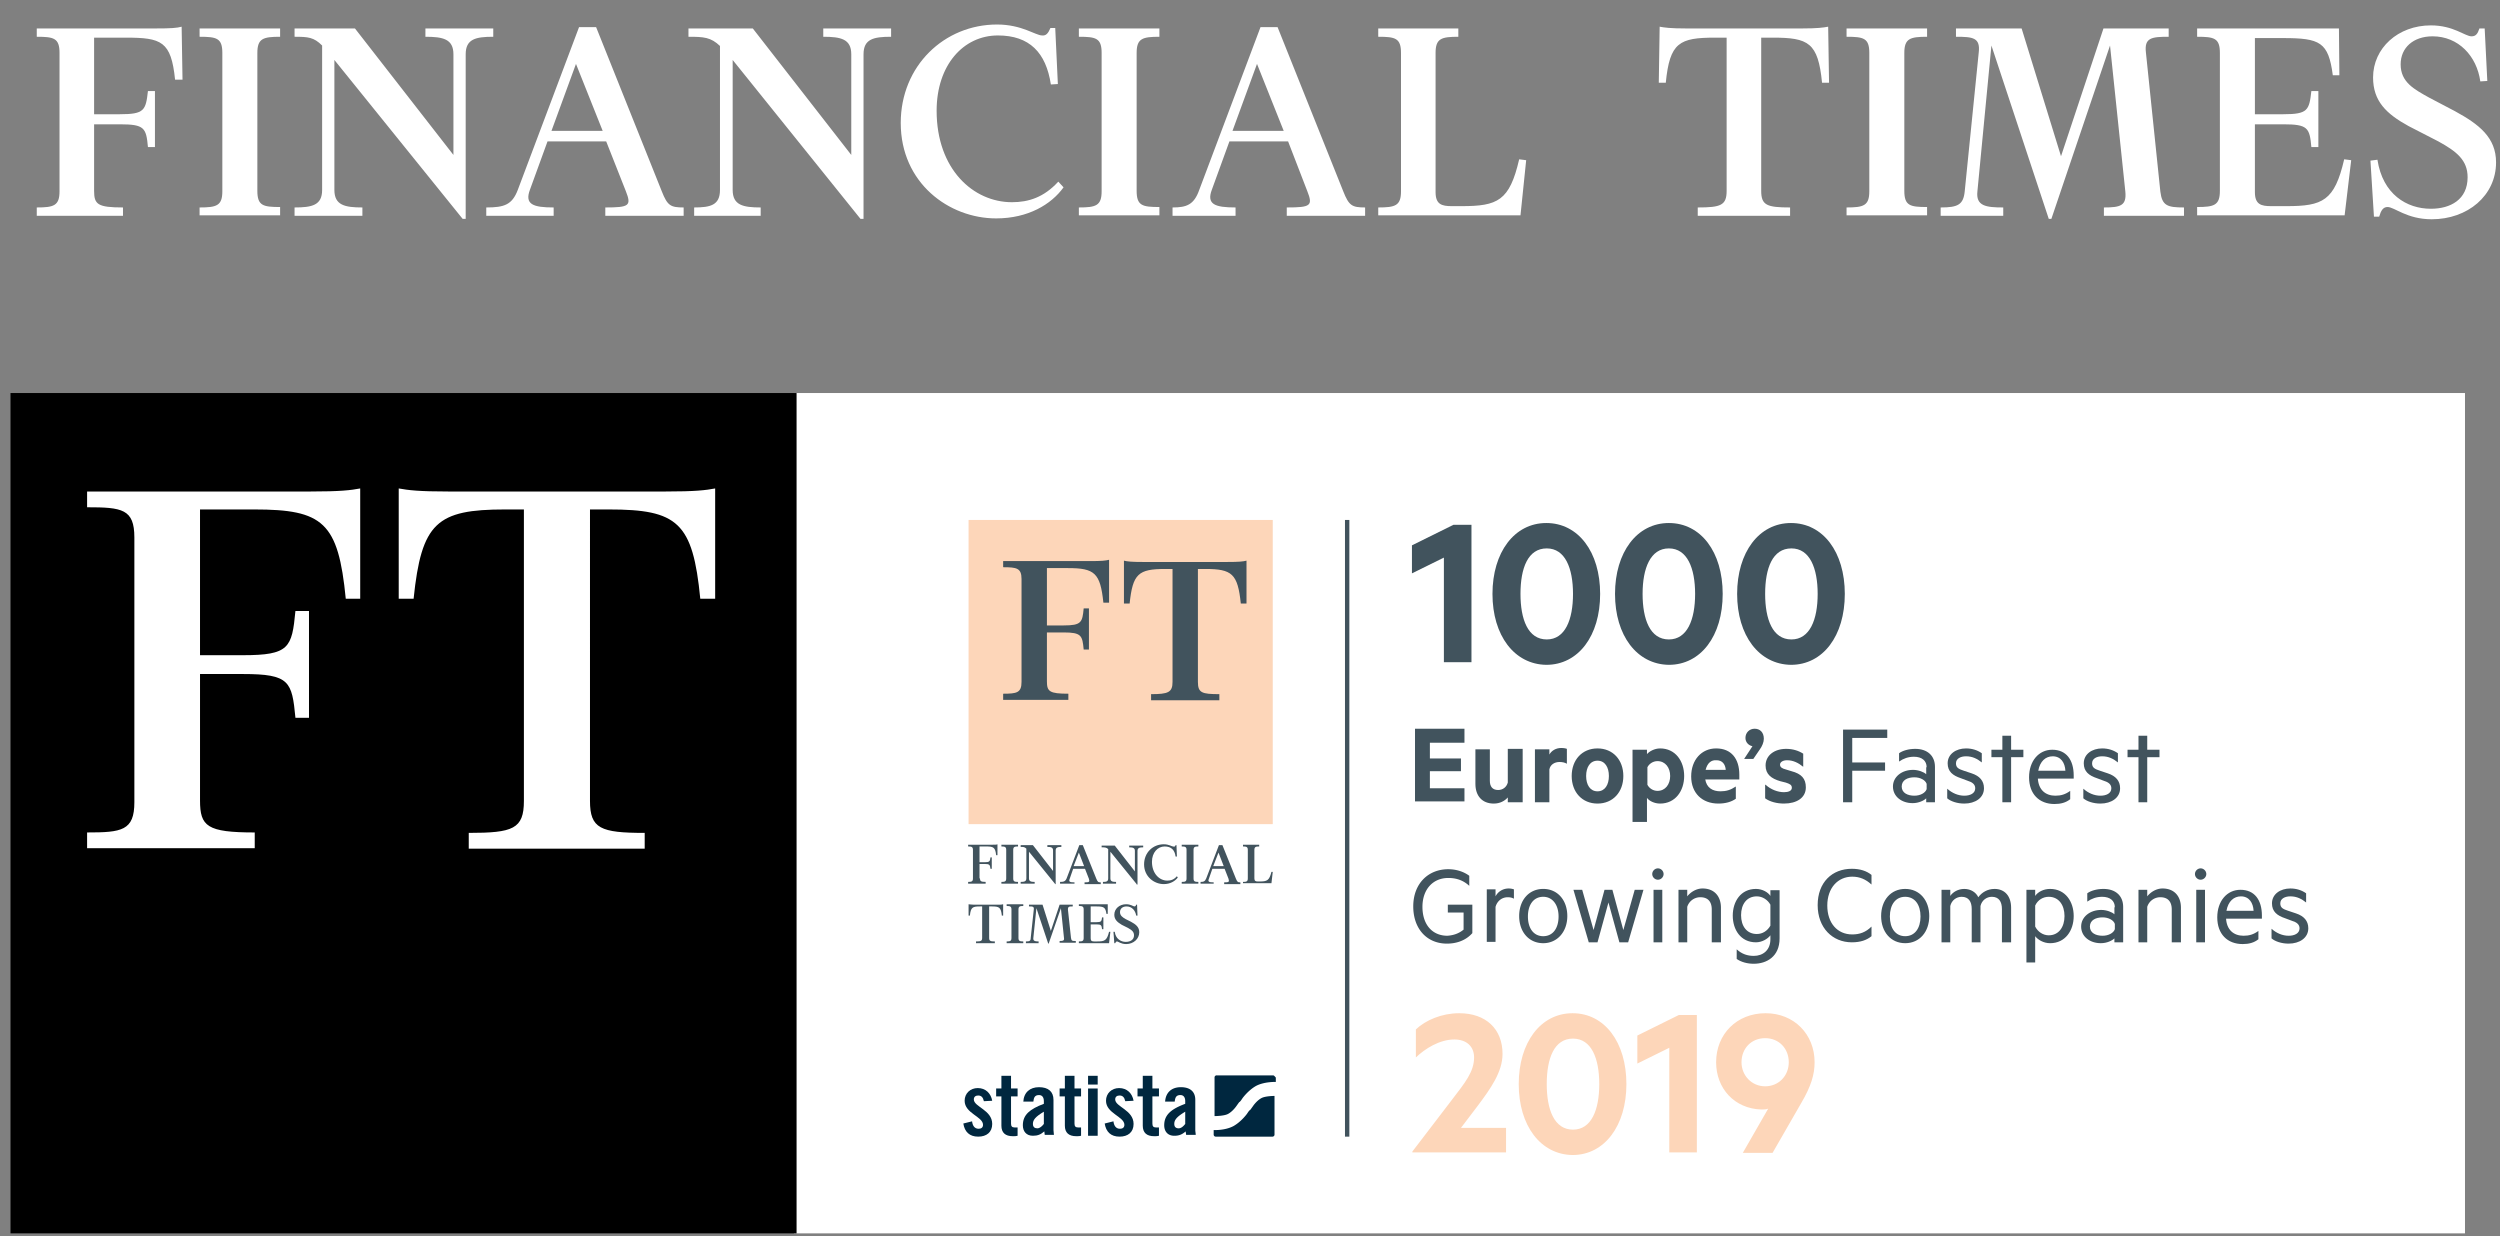 <svg xmlns="http://www.w3.org/2000/svg" xmlns:xlink="http://www.w3.org/1999/xlink" viewBox="0 0 571.2 282.5" xmlns:v="https://vecta.io/nano"><rect x="0" y="0" width="571.2" height="282.5" fill="#808080" stroke="none"/><path d="M181.4 89.8h381.8v192H181.4z" fill="#fff"/><path d="M2.4 89.8H182v192H2.4z"/><path d="M307.8 118.8v140.9" fill="none" stroke="#41535d" stroke-miterlimit="10"/><g fill="#41535d"><path d="M336.3 151.3h-6.4v-23.9l-7.3 3.6v-6.4l9.5-4.7h4.1v31.4z"/><use xlink:href="#B"/><path d="M369 135.7c0-9.5 5-16.2 12.3-16.2s12.3 6.6 12.3 16.2-5 16.2-12.3 16.2c-7.3-.1-12.3-6.7-12.3-16.2zm6.3 0c0 5.8 1.7 10.4 6 10.4 4.2 0 6-4.5 6-10.4s-1.8-10.4-6-10.4-6 4.5-6 10.4z"/><use xlink:href="#B" x="55.9"/><path d="M334.6 166.7v3h-7.9v3.6h7.1v2.9h-7.1v3.9h7.9v3h-11.3v-16.6h11.3zm13.2 16.6h-3.3v-1.1c-.7.8-1.8 1.4-3.2 1.4-2.7 0-4.2-1.8-4.2-4.5v-7.9h3.3v7.2c0 1.3.6 2.1 1.9 2.1 1 0 1.9-.6 2.2-1.7v-7.7h3.4v12.2zm10.2-8.8c-.5-.3-1.1-.4-1.7-.4-1.1 0-2.1.6-2.3 1.7v7.5h-3.3v-12.1h3.3v1.2c.5-.9 1.5-1.5 2.7-1.5.6 0 1.1.1 1.3.2v3.4zm7 9.1c-3.5 0-5.9-2.6-5.9-6.3s2.4-6.3 5.9-6.3 5.9 2.6 5.9 6.3-2.4 6.3-5.9 6.3zm0-9.8c-1.7 0-2.6 1.5-2.6 3.5s.9 3.5 2.6 3.5 2.6-1.5 2.6-3.5-.9-3.5-2.6-3.5zm11.4 14H373v-16.5h3.3v1c.5-.6 1.7-1.3 3-1.3 3.5 0 5.5 2.9 5.5 6.3s-2 6.3-5.5 6.3c-1.3 0-2.5-.6-3-1.3v5.5zm0-8.5c.4.8 1.3 1.4 2.3 1.4 1.8 0 2.9-1.5 2.9-3.4s-1.1-3.4-2.9-3.4c-1 0-1.9.6-2.3 1.4v4zm13.2-1.3c.3 2 1.7 2.8 3.5 2.8 1.3 0 2.3-.3 3.5-1.1v2.8c-1 .7-2.3 1.1-4 1.1-3.7 0-6.2-2.4-6.2-6.2s2.4-6.4 5.7-6.4c3.5 0 5.3 2.4 5.3 6v1.1h-7.8zm.1-2.1h4.6c-.1-1.3-.8-2.2-2.1-2.2-1.2-.1-2.1.6-2.5 2.2zm10.7-5.4c-.9-.2-1.6-.9-1.6-1.9 0-1.2.9-2.1 2.1-2.1s2.1.8 2.1 2.3c0 .8-.4 1.7-.9 2.4l-1.5 2.2h-2.1l1.9-2.9zm3 8.8c1.2 1.1 2.8 1.7 4.2 1.7 1 0 1.8-.3 1.8-1s-.5-.9-1.4-1.2l-1.2-.3c-2.1-.6-3.4-1.6-3.4-3.6 0-2.3 2-3.8 4.7-3.8 1.5 0 2.8.4 3.9 1.1v3c-1.1-.9-2.3-1.5-3.7-1.5-.9 0-1.6.4-1.6 1s.5.9 1.3 1.1l1.3.4c2.3.6 3.3 1.7 3.3 3.7 0 2.4-2.1 3.7-5 3.7-1.6 0-3.2-.4-4.3-1.2v-3.1zm17.7 4v-16.6h10.1v1.9h-8v5.6h7.5v1.9h-7.5v7.2h-2.1z"/><use xlink:href="#C"/><use xlink:href="#D"/><path d="M459.5 183.3h-2V173H455v-1.7h2.5v-3.2h2v3.2h2.8v1.7h-2.8v10.3z"/><use xlink:href="#E"/><use xlink:href="#D" x="31.1"/><path d="M490.6 183.3h-2V173h-2.5v-1.7h2.5v-3.2h2v3.2h2.8v1.7h-2.8v10.3zm-156.2 29.1v-3.9h-3.6v-1.8h5.6v6.5c-1.6 1.8-3.8 2.4-5.8 2.4-4.6 0-7.7-3.4-7.7-8.5 0-5.2 3.4-8.5 8-8.5 1.9 0 3.6.6 4.8 1.5v2.3c-1.4-1.3-3-1.8-4.8-1.8-3.5 0-5.9 2.6-5.9 6.6s2.2 6.6 5.7 6.6c1.4-.1 2.6-.5 3.7-1.4zm11.4-7.1c-.3-.2-.8-.3-1.3-.3-1.3 0-2.4.8-2.8 2.2v8h-2v-12h2v1.6c.5-1 1.6-1.8 3-1.8a3.73 3.73 0 0 1 1.2.2v2.1zm6.8 10.2c-3.3 0-5.5-2.6-5.5-6.2s2.2-6.2 5.5-6.2 5.5 2.6 5.5 6.2-2.3 6.2-5.5 6.2zm0-10.6c-2.2 0-3.5 1.8-3.5 4.5s1.3 4.5 3.5 4.5 3.5-1.8 3.5-4.5-1.4-4.5-3.5-4.5zm18.3 7.6l2.6-9.2h2l-3.5 12h-2l-2.5-9.1-2.5 9.1h-2l-3.5-12h2l2.6 9.2 2.5-9.2h1.8l2.5 9.2z"/><use xlink:href="#F"/><use xlink:href="#G"/><path d="M404.5 213.7c-.6.8-1.9 1.6-3.3 1.6-3.5 0-5.3-2.9-5.3-6.1s1.8-6.1 5.3-6.1c1.5 0 2.8.8 3.3 1.6v-1.3h2.1v11c0 4.2-3 5.8-5.9 5.8-1.5 0-2.9-.4-3.9-1.1v-2.2c1.2 1.1 2.5 1.5 3.9 1.5 2.1 0 3.8-1.3 3.8-3.8v-.9zm0-7c-.6-1.1-1.8-1.9-3.1-1.9-2.3 0-3.6 1.8-3.6 4.3s1.3 4.3 3.6 4.3c1.3 0 2.4-.7 3.1-1.9v-4.8zm18.6-8.2c1.9 0 3.4.5 4.5 1.4v2.2c-1.3-1.2-2.7-1.8-4.4-1.8-3.3 0-5.7 2.6-5.7 6.6s2.3 6.6 5.7 6.6c1.7 0 3.1-.5 4.4-1.8v2.2c-1.1.9-2.5 1.4-4.5 1.4-4.4 0-7.8-3.3-7.8-8.5s3.3-8.3 7.8-8.3zm12.2 17c-3.3 0-5.5-2.6-5.5-6.2s2.2-6.2 5.5-6.2 5.5 2.6 5.5 6.2-2.2 6.2-5.5 6.2zm0-10.6c-2.2 0-3.5 1.8-3.5 4.5s1.3 4.5 3.5 4.5 3.5-1.8 3.5-4.5-1.3-4.5-3.5-4.5zm20.4-1.8c2.4 0 3.8 1.7 3.8 4.3v7.9h-2.1v-7.6c0-1.7-.7-2.8-2.3-2.8-1.2 0-2.3.8-2.6 2.1v8.3h-2v-7.6c0-1.7-.7-2.8-2.3-2.8-1.2 0-2.3.8-2.6 2.1v8.3h-2v-12h2v1.4c.6-.9 1.8-1.6 3.2-1.6 1.5 0 2.7.8 3.2 1.9.8-1.1 2.1-1.9 3.7-1.9zm9.3 16.8h-2v-16.6h2v1.4c.6-.9 1.9-1.6 3.4-1.6 3.5 0 5.4 2.9 5.4 6.2s-1.9 6.2-5.4 6.2c-1.5 0-2.8-.8-3.4-1.6v6zm0-8.2c.6 1.2 1.8 2 3.1 2 2.3 0 3.6-1.9 3.6-4.4s-1.3-4.4-3.6-4.4c-1.3 0-2.5.7-3.1 2v4.8z"/><use xlink:href="#C" x="43" y="32"/><use xlink:href="#G" x="105.1"/><use xlink:href="#F" x="124"/><use xlink:href="#E" x="43" y="32"/><use xlink:href="#D" x="74.1" y="32"/></g><path d="M344.1 257.6v5.7h-21.4v-.2l9.1-11.9c2.9-3.8 5-6.3 5-9.6 0-2.4-1.6-4.1-4.5-4.1-3.4 0-6.7 2.1-8.8 4.1v-6.4c2.2-2.1 5.9-3.7 9.9-3.7 6.1 0 9.9 3.6 9.9 9.3 0 4.1-2.7 7.9-5.7 11.9l-3.8 5h10.3zm2.9-9.9c0-9.5 5-16.2 12.3-16.2s12.3 6.6 12.3 16.2c0 9.5-5 16.2-12.3 16.2-7.3-.1-12.3-6.7-12.3-16.2zm6.4 0c0 5.8 1.7 10.4 6 10.4 4.2 0 6-4.5 6-10.4s-1.8-10.4-6-10.4c-4.3 0-6 4.5-6 10.4zm34.4 15.6h-6.4v-23.9l-7.3 3.6v-6.4l9.5-4.7h4.1v31.4zm26.8-20.6c0 2.8-.8 5.5-3.1 9.4l-6.5 11.3h-6.8l5.8-10.1c-.4.2-1.1.2-1.6.2-6.1-.2-10.3-4.8-10.3-10.8 0-6.4 4.7-11.2 11.3-11.2 6.5 0 11.2 4.8 11.2 11.2zm-11.3 5.5c3.1 0 5.4-2.4 5.4-5.5s-2.2-5.5-5.4-5.5-5.4 2.4-5.4 5.5c0 3 2.3 5.5 5.4 5.5z" fill="#fdd6b9"/><g fill="#00273f"><use xlink:href="#H"/><path d="M227.6 250.5v-1.8h1.2v-2.9h2.2v2.9h1.5v1.8H231v6.2c0 .6.2.9.8.9h.7v1.9c-.3.1-.6.1-1.1.1-1.7 0-2.6-.8-2.6-2.4v-6.7h-1.2zm6.2 1.3c.1-2.2 1.5-3.4 3.6-3.4s3.3 1 3.3 2.9v6.9c0 .3.1.8.1 1.1h-2.1c0-.3-.1-.6-.1-.8-.8.7-1.5 1-2.6 1-1.5 0-2.3-1-2.3-2.4 0-2.4 1.6-3.7 4.8-4.9v-.6c0-.9-.4-1.4-1.1-1.4-1 0-1.2.6-1.3 1.5h-2.3zm4.7 2.2c-2 1.2-2.5 1.9-2.5 2.8 0 .7.4 1 1 1s1.1-.5 1.5-1V254z"/><use xlink:href="#I"/><path d="M248.6 247.8v-2h2.2v2h-2.2zm0 11.7v-10.8h2.2v10.8h-2.2z"/><use xlink:href="#H" x="32.3"/><use xlink:href="#I" x="17.8"/><path d="M266.2 251.8c.1-2.2 1.5-3.4 3.6-3.4s3.3 1 3.3 2.9v6.9c0 .3.1.8.1 1.1H271c0-.3-.1-.6-.1-.8-.8.7-1.5 1-2.6 1-1.5 0-2.3-1-2.3-2.4 0-2.4 1.6-3.7 4.8-4.9v-.6c0-.9-.4-1.4-1.1-1.4-1 0-1.2.6-1.3 1.5h-2.2zm4.6 2.2c-2 1.2-2.5 1.9-2.5 2.8 0 .7.4 1 1 1s1.1-.5 1.5-1V254zm20.1-8.3H278a.47.47 0 0 0-.5.5v8.8h.1s2.1 0 3-.5c1.1-.6 1.9-1.8 1.9-1.8l.5-.7c.1-.1.1-.2.2-.2l.2-.2c.1-.1.3-.4.5-.7 0 0 1.3-1.8 3.1-2.8 1.9-1 4.5-.9 4.5-.9v-1c-.2-.2-.4-.5-.6-.5zm-2.7 5.2c-1.1.6-1.9 1.8-1.9 1.8l-.5.7c-.1.1-.1.2-.2.2l-.2.2c-.1.1-.3.4-.5.7 0 0-1.3 1.8-3.1 2.8-1.9 1-4.3.9-4.5.9v1a.47.47 0 0 0 .5.5h12.9a.47.47 0 0 0 .5-.5v-8.8h-.1c.1 0-2 0-2.9.5z"/></g><path d="M221.3 118.8h69.5v69.5h-69.5z" fill="#fdd6b9"/><path d="M239.2 130v12.9h3.8c4.1 0 4.3-.7 4.6-3.9h1.2v9.4h-1.2c-.3-3.2-.5-3.9-4.6-3.9h-3.8v11.2c0 2.3.6 2.8 4.9 2.8v1.4h-14.9v-1.4c3.1 0 4.2-.2 4.2-2.7v-23.5c0-2.5-1.1-2.7-4.2-2.7v-1.4H249c2.7 0 3.6-.1 4.4-.3v9.8h-1.3c-.7-6.8-2-7.9-8.1-7.9h-4.8zm41.2-1.6c2.7 0 3.6-.1 4.4-.3v9.8h-1.3c-.7-6.8-2-7.9-8.1-7.9h-1.7v25.8c0 2.5.9 2.8 4.9 2.8v1.4H263v-1.4c3.9 0 4.9-.4 4.9-2.8V130h-1.7c-6.1 0-7.4 1.1-8.1 7.9h-1.3v-9.8c.8.2 1.8.3 4.4.3h19.2zm-56.5 72.3c0 .6.2.8 1.3.8v.4h-4v-.4c.8 0 1.1-.1 1.1-.8v-6.5c0-.7-.3-.8-1.1-.8v-.4h5.5c.7 0 1 0 1.2-.1v2.5h-.3c-.2-1.8-.6-2-2.3-2h-1.5v3.6h1.2c1.1 0 1.2-.2 1.3-1.1h.3v2.6h-.3c-.1-.9-.2-1.1-1.3-1.1h-1.2v3.3zm4.9 1.2v-.4c.8 0 1.1-.1 1.1-.8v-6.5c0-.7-.3-.8-1.1-.8v-.4h3.8v.4c-.8 0-1.1.1-1.1.8v6.5c0 .7.3.8 1.1.8v.4h-3.8zm12.3.1l-6-7.4v6.1c0 .7.5.8 1.3.8v.4h-3.2v-.4c.8 0 1.3-.1 1.3-.8v-6.8c-.4-.4-.7-.4-1.3-.4v-.4h2.8l4.6 5.9v-4.7c0-.7-.5-.8-1.3-.8v-.4h3.2v.4c-.8 0-1.3.1-1.3.8v7.7h-.1zm4.3-.1h-3.2v-.4c.8 0 1.2-.1 1.5-.8l2.9-7.6h.8l3.1 7.7c.3.7.4.8 1 .8v.4h-3.7v-.4c1.1 0 1.2-.1 1-.8l-.9-2.3h-2.7l-.8 2.3c-.3.7.1.8 1.1.8v.3zm-.1-4h2.4l-1.2-3.1-1.2 3.1zm14.4 4.1l-6-7.4v6.1c0 .7.5.8 1.3.8v.4h-3v-.4c.8 0 1.2-.1 1.2-.8V194c-.4-.4-.8-.4-1.5-.4v-.4h3l4.6 5.9v-4.7c0-.7-.5-.8-1.3-.8v-.4h3.2v.4c-.8 0-1.3.1-1.3.8v7.7h-.2zm8.9-8.9h.2l.1 2.6h-.3c-.2-1.5-1-2.3-2.5-2.3-1.6 0-2.9 1.4-2.9 3.5 0 2.7 1.7 4.3 3.5 4.3.8 0 1.5-.2 2.2-1l.2.3c-.6.8-1.7 1.5-3.2 1.5-2.2 0-4.5-1.7-4.5-4.5 0-2.7 2-4.6 4.5-4.6 1.2 0 1.8.5 2.1.5.4.1.5 0 .6-.3zm1.4 8.8v-.4c.8 0 1.1-.1 1.1-.8v-6.5c0-.7-.3-.8-1.1-.8v-.4h3.8v.4c-.8 0-1.1.1-1.1.8v6.5c0 .7.3.8 1.1.8v.4H270zm7.3 0h-3v-.4c.7 0 1-.1 1.3-.8l2.9-7.6h.8l3.1 7.7c.3.7.4.8 1 .8v.4h-3.7v-.4c1.1 0 1.2-.1 1-.8l-.9-2.3H277l-.8 2.3c-.3.7.1.8 1.1.8v.3zm-.1-4h2.4l-1.2-3.1-1.2 3.1zm6.8 4v-.4c.8 0 1.1-.1 1.1-.8v-6.5c0-.7-.3-.8-1.1-.8v-.4h3.7v.4c-.8 0-1.1.1-1.1.8v6.5c0 .6.3.7.8.7h.4c1.7 0 2.2-.2 2.7-2.2h.3l-.3 2.6H284zm-54.8 4.7v2.6h-.3c-.2-1.9-.6-2.1-2.3-2.1h-.6v7.2c0 .7.3.8 1.3.8v.4H223v-.4c1.1 0 1.4-.1 1.4-.8v-7.2h-.5c-1.7 0-2.1.2-2.3 2.1h-.3v-2.6c.2 0 .5.1 1.2.1h5.4c.8 0 1 0 1.3-.1zm.8 8.9v-.4c.8 0 1.1-.1 1.1-.8v-6.5c0-.7-.3-.8-1.1-.8v-.4h3.8v.4c-.8 0-1.1.1-1.1.8v6.5c0 .7.3.8 1.1.8v.4H230zm15.1-8.8v.4c-.8 0-1.1 0-1.1.7l.7 6.5c.1.7.3.7 1.1.7v.4h-3.7v-.4c.8 0 1.1-.1 1-.7l-.7-6.8-2.8 8.1h-.1l-2.7-8.1-.7 6.8c-.1.7.4.8 1.2.8v.4h-2.9v-.4c.8 0 1.1-.1 1.1-.8l.7-6.5c.1-.7-.3-.7-1.1-.7v-.4h3.1l1.9 6 2-6h3zm7 5.6h-.3c-.1-.9-.2-1.1-1.3-1.1h-1.3v3.2c0 .6.3.7.8.7h.7c1.7 0 2.2-.2 2.7-2.2h.3l-.3 2.6h-6.9v-.4c.8 0 1.1-.1 1.1-.8v-6.5c0-.7-.3-.8-1.1-.8v-.4h6.6v2.2h-.3c-.2-1.5-.6-1.7-2.3-1.7h-1.3v3.6h1.3c1.1 0 1.2-.2 1.3-1.1h.3v2.7zm7 1.4c0-.8-.5-1.2-1.4-1.7l-1.4-.7c-1-.6-1.7-1.2-1.7-2.3 0-1.4 1.2-2.4 2.7-2.4 1.1 0 1.6.5 1.9.5.2 0 .3-.1.4-.4h.2l.1 2.5h-.3c-.2-1.2-1-2.1-2.2-2.1-.9 0-1.5.5-1.5 1.3s.6 1.2 1.3 1.6l1.2.6c1.1.6 1.9 1.2 1.9 2.4 0 1.5-1.3 2.7-3 2.7-1.2 0-1.8-.6-2.1-.6-.2 0-.3.2-.4.4h-.2l-.2-2.6h.3c.2 1.6 1.4 2.3 2.5 2.3s1.9-.5 1.9-1.5z" fill="#41535d"/><g fill="#fff"><path d="M45.7 116.3v33.4h9.8c10.6 0 11.2-1.7 12-10.1h3.1V164h-3.1c-.8-8.3-1.3-10-12-10h-9.8v28.9c0 5.9 1.6 7.3 12.5 7.3v3.6H19.9v-3.6c7.9 0 10.8-.4 10.8-6.9v-60.5c0-6.5-2.8-6.9-10.8-6.9v-3.6h51c6.9 0 9.3-.3 11.4-.7v25.2H79c-1.7-17.5-5.2-20.4-20.9-20.4H45.7zm106.3-4c6.9 0 9.3-.3 11.4-.7v25.2H160c-1.7-17.5-5.2-20.4-20.9-20.4h-4.3V183c0 6.3 2.4 7.3 12.5 7.3v3.6h-40.2v-3.6c10.1 0 12.6-.9 12.6-7.3v-66.6h-4.3c-15.6 0-19.1 3-20.9 20.4h-3.4v-25.2c2.2.4 4.6.7 11.4.7H152zM21.5 43.6c0 3.1.8 3.8 6.6 3.8v1.9H8.4v-1.9c3.9 0 5.2-.4 5.2-3.7V12.1c0-3.4-1.3-3.7-5.2-3.7V6.5h27.1c3.6 0 4.9-.1 6-.4l.2 12.1H40c-.9-8.8-3.1-9.6-11.3-9.6h-7.2v17.5h5.9c5.6 0 5.9-.9 6.4-5.3h1.6v12.8h-1.6c-.4-4.4-.8-5.2-6.4-5.2h-5.9v15.2zm24.1 5.7v-1.9c3.9 0 5.2-.4 5.2-3.7V12.1c0-3.4-1.3-3.7-5.2-3.7V6.5H64v1.9c-3.9 0-5.2.4-5.2 3.7v31.5c0 3.4 1.3 3.7 5.2 3.7v1.9H45.6zm60.1.7L76.4 13.7v29.7c0 3.5 2.4 4 6.4 4v1.9H67.3v-1.9c4 0 6.3-.5 6.3-4v-33c-1.9-1.9-3.2-2-6.3-2V6.5h13.8l22.5 28.9v-23c0-3.5-2.4-4-6.4-4V6.5h15.5v1.9c-4 0-6.3.5-6.3 4V50h-.7zm20.9-.7h-15.5v-1.9c4.1 0 5.9-.6 7.2-4l14-37.2h3.9l15 37.5c1.3 3.3 2 3.7 5 3.7v1.9h-17.9v-1.9c5.5 0 6-.4 4.7-3.7l-4.5-11.4h-13.4l-4 11c-1.3 3.4.7 4.1 5.4 4.1v1.9zm-.6-19.4h11.7l-6.1-15.3-5.6 15.3zM196.6 50l-29.2-36.3v29.7c0 3.5 2.4 4 6.4 4v1.9h-15.2v-1.9c3.7 0 5.9-.5 5.9-4V10.5c-2.1-2-3.7-2.1-7.2-2.1V6.5H172l22.5 28.9v-23c0-3.5-2.4-4-6.4-4V6.5h15.5v1.9c-4 0-6.3.5-6.3 4V50h-.7zM240 6.4h1.1l.6 12.8-1.6.1C239 12 235.2 8.1 228 8.1c-7.9 0-14 6.8-14 17.2 0 13.4 8.4 20.9 17.2 20.9 3.8 0 7.3-1.1 10.6-4.7l1.2 1.3c-2.8 3.9-8.1 7.1-15.4 7.1-10.8 0-21.8-8.1-21.8-21.8 0-13.1 10-22.5 22-22.5 5.7 0 8.8 2.5 10.3 2.5.9.1 1.4-.5 1.9-1.7z"/><use xlink:href="#J"/><path d="M282.3 49.3h-14.4v-1.9c3.2 0 4.9-.6 6.1-4l14-37.2h3.9l15 37.5c1.3 3.3 2 3.7 5 3.7v1.9H294v-1.9c5.5 0 6-.4 4.7-3.7l-4.4-11.4h-13.4l-4 11c-1.3 3.4.7 4.1 5.4 4.1v1.9zm-.7-19.4h11.7l-6.1-15.3-5.6 15.3zm33.3 19.4v-1.9c3.9 0 5.2-.4 5.2-3.7V12.1c0-3.4-1.3-3.7-5.2-3.7V6.5h18.3v1.9c-3.9 0-5.2.4-5.2 3.7v31.8c0 2.8 1.4 3.2 3.7 3.2h2.2c8.3 0 11-1.2 13.2-10.7l1.6.2-1.3 12.6h-32.5zM417.7 6.1l.2 12.8h-1.6c-.9-9.2-3.1-10.3-11.3-10.3h-2.6v35c0 3.3 1.3 3.8 6.6 3.8v1.9h-21.1v-1.9c5.3 0 6.6-.5 6.6-3.8v-35h-2.6c-8.2 0-10.4 1.1-11.3 10.3H379l.2-12.8c1.1.2 2.4.4 6 .4h26.6c3.5 0 4.8-.2 5.9-.4z"/><use xlink:href="#J" x="175.4"/><path d="M495.5 6.5v1.9c-3.9 0-5.6.2-5.2 3.6l3.3 31.8c.4 3.2 1.6 3.6 5.4 3.6v1.9h-18.3v-1.9c3.8 0 5.2-.4 4.9-3.6l-3.5-33.4L468.7 50h-.6L455 10.4l-3.2 33.3c-.4 3.4 2 3.7 5.9 3.7v1.9h-14.3v-1.9c3.9 0 5.2-.6 5.5-3.7l3.2-31.7c.4-3.4-1.3-3.6-5.2-3.6V6.5h15l9 29.2 9.7-29.2h14.9zm34.2 27.1h-1.6c-.4-4.4-.8-5.2-6.4-5.2h-6.5v15.5c0 2.8 1.4 3.2 3.7 3.2h3.5c8.3 0 11-1.2 13.2-10.7l1.6.2-1.5 12.6H502v-1.9c3.9 0 5.2-.4 5.2-3.7V12.1c0-3.4-1.3-3.7-5.2-3.7V6.5h32.4l.1 10.7H533c-1-7.6-2.9-8.5-11.4-8.5h-6.4v17.4h6.5c5.6 0 5.9-.9 6.4-5.3h1.6v12.8zm34.1 6.9c0-3.9-2.5-5.9-6.7-8.2l-6.8-3.5c-5.1-2.8-8.1-5.7-8.1-11.1 0-6.7 5.7-11.9 13.2-11.9 5.2 0 7.8 2.5 9.3 2.5 1 0 1.4-.6 1.8-1.8h1.2l.6 12-1.6.1c-.8-5.8-5-10.3-10.9-10.3-4.4 0-7.3 2.6-7.3 6.4 0 4.1 3.1 5.7 6.5 7.6l5.9 3.1c5.5 3 9.4 6 9.4 11.7 0 7.6-6.5 13-14.7 13-5.7 0-8.5-2.8-10.1-2.8-1 0-1.5.8-1.9 2.2h-1.2l-.8-12.8 1.6-.2c1.2 7.9 6.7 11.2 12.2 11.2 4.5 0 8.4-2.1 8.4-7.2z"/></g><defs ><path id="B" d="M341 135.7c0-9.5 5-16.2 12.3-16.2s12.3 6.6 12.3 16.2-5 16.2-12.3 16.2c-7.3-.1-12.3-6.7-12.3-16.2zm6.4 0c0 5.8 1.7 10.4 6 10.4 4.2 0 6-4.5 6-10.4s-1.8-10.4-6-10.4c-4.3 0-6 4.5-6 10.4z"/><path id="C" d="M440.2 175.3c0-1.5-1.1-2.4-2.9-2.4-1.3 0-2.4.4-3.4 1.1v-1.9c.8-.6 2.2-1 3.7-1 2.8 0 4.5 1.6 4.5 4.1v8.1h-2v-.9c-.5.5-1.7 1.1-3.1 1.1-2.5 0-4.5-1.5-4.5-3.8 0-2.2 2-3.8 4.6-3.8 1.2 0 2.5.5 3 1v-1.6zm0 3.8c-.3-.9-1.5-1.5-2.8-1.5-1.5 0-2.9.6-2.9 2.1s1.4 2.1 2.9 2.1c1.3 0 2.5-.6 2.8-1.5v-1.2z"/><path id="D" d="M444.9 180.2c1.1 1 2.5 1.6 3.9 1.6 1.3 0 2.5-.5 2.5-1.7 0-.9-.7-1.4-1.7-1.7l-1.6-.6c-1.8-.6-3-1.5-3-3.4 0-2.1 1.9-3.4 4.2-3.4 1.4 0 2.6.4 3.6 1.1v2.1c-1-.8-2.1-1.4-3.6-1.4-1.2 0-2.3.5-2.3 1.6 0 1 .6 1.3 1.8 1.7l1.8.6c1.8.6 2.8 1.7 2.8 3.4 0 2.2-2 3.5-4.5 3.5-1.6 0-3.1-.5-3.9-1.2v-2.2z"/><path id="E" d="M465.6 177.7c.1 2.8 1.8 4.1 4 4.1 1.3 0 2.3-.3 3.4-1.1v1.9c-1 .8-2.2 1.1-3.6 1.1-3.5 0-5.8-2.3-5.8-6.1 0-3.7 2.2-6.3 5.3-6.3 3.2 0 4.9 2.3 4.9 5.9v.7h-8.2zm.1-1.6h6.2c-.1-1.8-1-3.3-2.9-3.3-1.6 0-2.9 1.1-3.3 3.3z"/><path id="F" d="M378.8 201c-.7 0-1.3-.6-1.3-1.3s.6-1.3 1.3-1.3 1.3.6 1.3 1.3-.6 1.3-1.3 1.3zm1 14.3h-2v-12h2v12z"/><path id="G" d="M383.5 203.3h2v1.5c.7-.9 2-1.8 3.5-1.8 2.7 0 4.2 1.8 4.2 4.4v7.9h-2.1v-7.5c0-1.7-.8-2.8-2.6-2.8a3.12 3.12 0 0 0-3 2.2v8.1h-2v-12z"/><path id="H" d="M224.8 251.6c-.2-.9-.6-1.3-1.3-1.3-.6 0-1 .3-1 .9 0 1.7 4.2 2.4 4.2 5.6 0 1.9-1.3 2.9-3.2 2.9-2 0-3.1-1.1-3.4-3l2-.5c.1.9.5 1.7 1.5 1.7.6 0 1-.3 1-.9 0-1.9-4.2-2.6-4.2-5.5 0-1.7 1.3-2.9 3-2.9 1.8 0 3 1.2 3.3 2.9l-1.9.1z"/><path id="I" d="M242.1 250.5v-1.8h1.2v-2.9h2.2v2.9h1.5v1.8h-1.5v6.2c0 .6.2.9.8.9h.7v1.9c-.3.1-.6.1-1.1.1-1.7 0-2.6-.8-2.6-2.4v-6.7h-1.2z"/><path id="J" d="M246.5 49.3v-1.9c3.9 0 5.2-.4 5.2-3.7V12.1c0-3.4-1.3-3.7-5.2-3.7V6.5h18.4v1.9c-3.9 0-5.2.4-5.2 3.7v31.5c0 3.4 1.3 3.7 5.2 3.7v1.9h-18.4z"/></defs></svg>